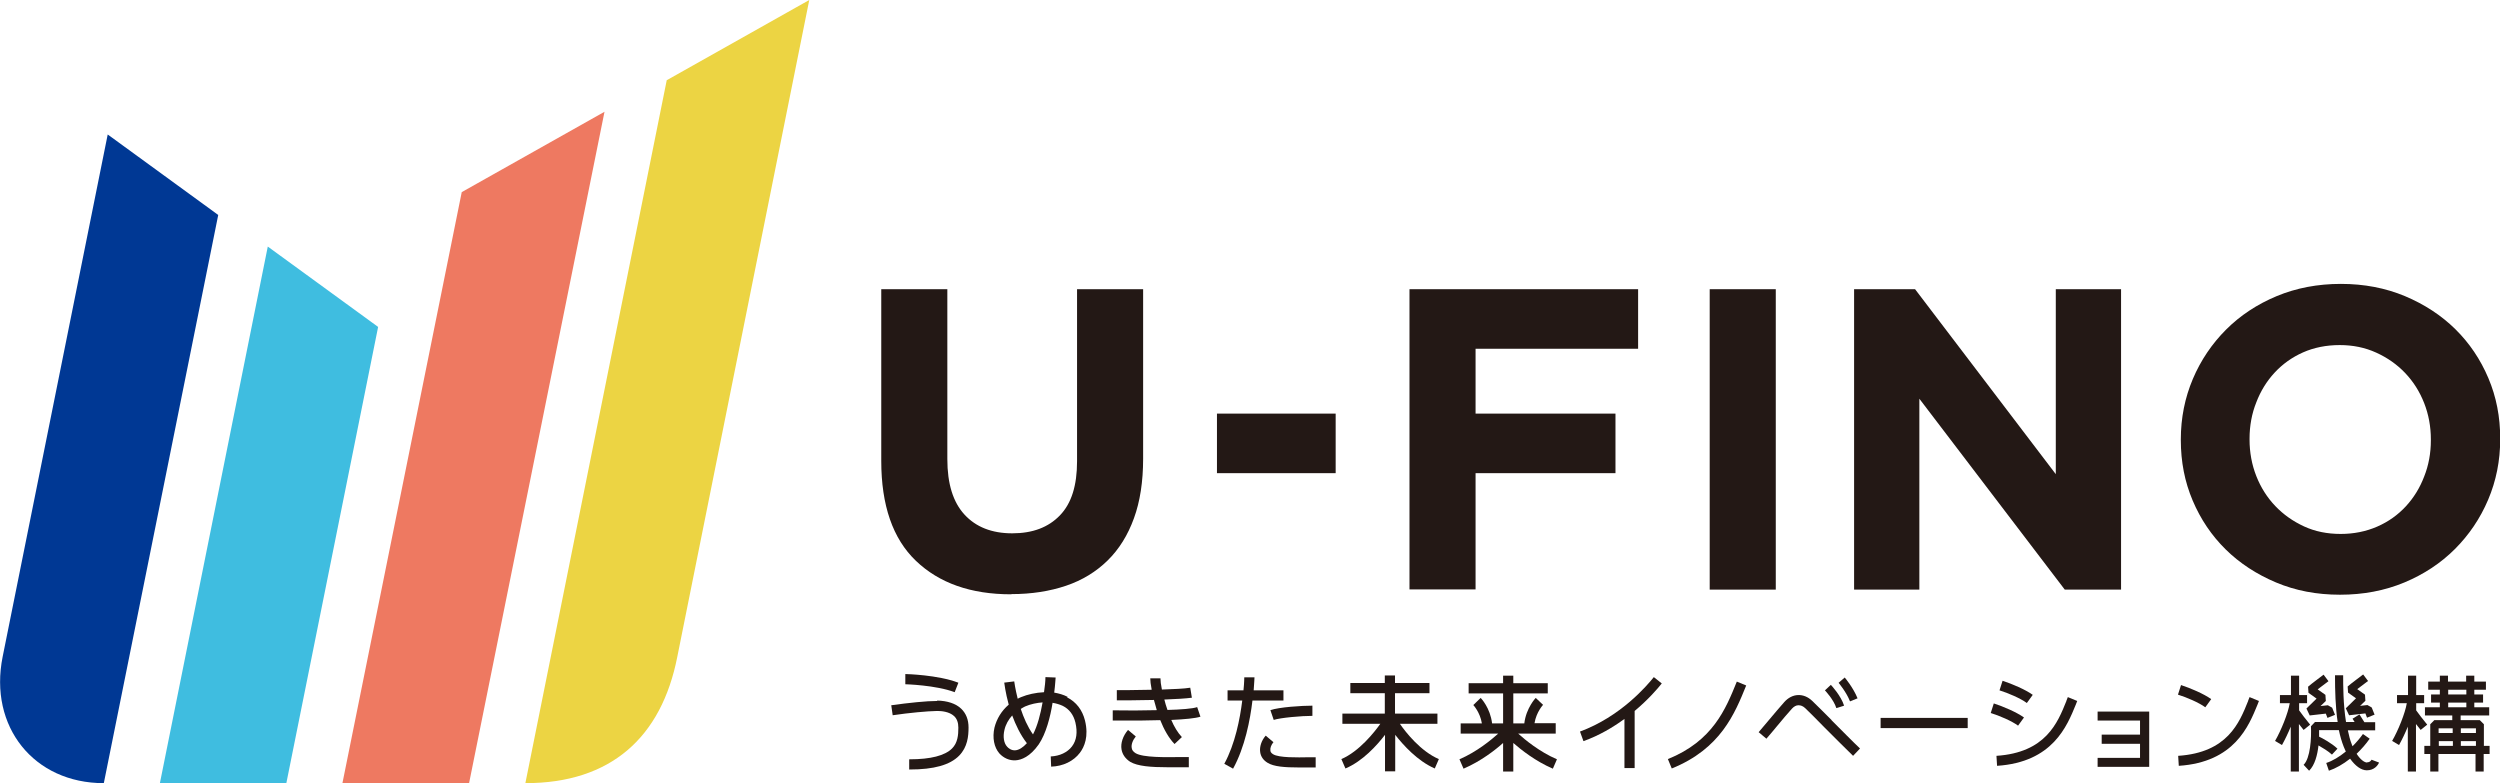 <?xml version="1.0" encoding="UTF-8"?>
<svg id="_レイヤー_2" data-name="レイヤー 2" xmlns="http://www.w3.org/2000/svg" viewBox="0 0 122.58 38.4">
  <defs>
    <style>
      .cls-1 {
        fill: #231815;
      }

      .cls-2 {
        fill: #003894;
      }

      .cls-3 {
        fill: #ecd443;
      }

      .cls-4 {
        fill: #3fbde0;
      }

      .cls-5 {
        fill: #ee7961;
      }
    </style>
  </defs>
  <g id="_レイヤー_1-2" data-name="レイヤー 1">
    <g>
      <g>
        <polygon class="cls-4" points="7.84 38.4 14.04 38.4 18.54 16.03 13.13 12.09 7.84 38.4"/>
        <polygon class="cls-5" points="16.79 38.4 23 38.4 29.64 5.48 22.64 9.42 16.79 38.4"/>
        <path class="cls-2" d="M5.28,6.6L.13,32.2c-.69,3.43,1.53,6.2,4.96,6.2l5.61-27.86-5.41-3.94Z"/>
        <path class="cls-3" d="M32.69,3.94l-6.93,34.46c4.18,0,6.67-2.23,7.45-6.2L39.68,0l-7,3.94Z"/>
      </g>
      <g>
        <g>
          <path class="cls-1" d="M46.98,33.47c-1-.38-2.53-.42-2.59-.42v.5s1.5.04,2.42.39l.18-.46Z"/>
          <path class="cls-1" d="M45.95,34.37c-.53,0-1.39.09-2.25.21l.07.49c.82-.12,1.68-.2,2.18-.21.21,0,.59.03.83.25.14.13.21.32.21.57,0,.36-.03.74-.31,1.02-.35.35-1.05.53-2.07.53h-.03v.5h.03c1.18,0,1.97-.22,2.42-.68.41-.42.46-.95.46-1.38,0-.38-.12-.69-.36-.92-.27-.26-.69-.39-1.18-.4Z"/>
          <path class="cls-1" d="M52.35,34.17c-.21-.11-.43-.17-.66-.21.05-.38.06-.66.07-.74l-.5-.02c0,.21-.03.46-.07.74-.41.02-.81.11-1.12.24-.06.02-.11.05-.17.08-.12-.48-.17-.84-.17-.85l-.49.06s.06.5.22,1.08c-.35.3-.59.69-.7,1.13-.11.49-.02.96.24,1.26.21.23.5.36.8.34.28-.02.7-.17,1.13-.78.36-.53.57-1.35.68-2.04.18.03.35.08.5.15.32.16.53.44.62.82.11.47.06.87-.17,1.17-.22.29-.6.47-1.04.49l.02.5c.59-.02,1.1-.27,1.41-.68.22-.29.44-.8.25-1.58-.13-.52-.43-.91-.88-1.14ZM49.78,36.79c-.2.01-.34-.11-.4-.18-.16-.17-.21-.49-.13-.82.06-.27.2-.51.38-.71.17.46.4.95.72,1.36-.19.21-.39.34-.58.35ZM50.65,36.01c-.27-.38-.46-.83-.6-1.25.07-.04.14-.09.21-.12.28-.12.58-.18.86-.2-.1.57-.25,1.15-.47,1.57Z"/>
          <path class="cls-1" d="M57.24,34.8c-.06-.17-.11-.34-.15-.5.55-.02,1.06-.05,1.35-.09l-.08-.49c-.29.05-.83.07-1.39.09-.05-.24-.07-.43-.07-.55h-.5c0,.11.02.31.07.56-.8.02-1.56.02-1.71.02v.5c.25,0,1.02,0,1.82-.02.04.16.09.33.14.5-.74.02-1.5.02-1.93.01h-.23s0,.5,0,.5h.23c.1,0,.19,0,.29,0,.62,0,1.25,0,1.81-.02.18.45.41.87.7,1.17l.36-.34c-.2-.21-.38-.51-.52-.84.66-.03,1.19-.08,1.43-.16l-.16-.47c-.22.08-.8.12-1.46.14Z"/>
          <path class="cls-1" d="M55.68,36.93c-.11-.07-.18-.15-.19-.26-.03-.16.05-.38.2-.56l-.38-.32c-.25.29-.37.65-.32.95.04.25.19.46.42.61.36.22,1.03.27,1.84.27.2,0,.4,0,.62,0,.16,0,.3,0,.42,0v-.5c-.12,0-.27,0-.43,0-.68.01-1.82.03-2.18-.19Z"/>
          <path class="cls-1" d="M62.42,36.98c-.1-.06-.13-.13-.13-.18-.02-.12.04-.28.15-.41l-.38-.32c-.21.24-.31.55-.27.81.03.22.16.4.36.52.3.19.85.23,1.52.23.16,0,.33,0,.5,0,.13,0,.24,0,.34,0v-.5c-.1,0-.22,0-.35,0-.54.01-1.46.03-1.74-.15Z"/>
          <path class="cls-1" d="M62.93,34.35v-.5h-1.46c.03-.38.04-.63.04-.64h-.5s0,.25-.04.64h-.78v.5h.72c-.11.89-.35,2.13-.88,3.1l.43.24c.58-1.05.84-2.4.95-3.34h1.51Z"/>
          <path class="cls-1" d="M62.45,35.3c.33-.11,1.37-.2,1.9-.2v-.5c-.51,0-1.63.07-2.06.22l.16.47Z"/>
          <path class="cls-1" d="M76.28,35.96v-.5h-1.04c.09-.55.42-.9.42-.9l-.18-.17-.18-.17s-.47.49-.56,1.25h-.54v-1.47h1.69v-.5h-1.69v-.37h-.5v.37h-1.69v.5h1.69v1.47h-.54c-.09-.76-.54-1.23-.56-1.25l-.36.35s.33.35.42.9h-1.04v.5h1.84c-.32.29-1.04.89-1.9,1.26l.2.46c.86-.37,1.56-.92,1.94-1.26v1.4h.5v-1.4c.38.33,1.08.89,1.94,1.26l.2-.46c-.86-.37-1.58-.97-1.9-1.26h1.84Z"/>
          <path class="cls-1" d="M68.62,35.49h1.86v-.5h-2.08v-1h1.69v-.5h-1.69v-.37h-.5v.37h-1.69v.5h1.69v1h-2.08v.5h1.86c-.29.41-1.03,1.35-1.91,1.73l.2.46c.85-.36,1.55-1.14,1.94-1.65v1.79h.5v-1.79c.39.5,1.09,1.28,1.94,1.65l.2-.46c-.89-.38-1.63-1.32-1.91-1.73Z"/>
          <path class="cls-1" d="M77.47,35.87l.17.47c.78-.28,1.45-.68,2.01-1.09v2.41h.5v-2.8c.68-.57,1.14-1.11,1.33-1.35l-.39-.31c-.35.44-1.64,1.94-3.62,2.67Z"/>
          <path class="cls-1" d="M81.78,37.22l.19.46c2.4-.97,3.09-2.69,3.65-4.07l-.46-.19c-.55,1.36-1.18,2.91-3.38,3.8Z"/>
          <path class="cls-1" d="M89.81,35.31c-.42-.42-.8-.8-.96-.95-.2-.19-.44-.29-.69-.28-.25.01-.48.13-.67.34-.2.23-.48.55-.77.9-.16.19-.33.39-.49.58l.38.32c.17-.19.33-.39.49-.58.29-.35.56-.67.76-.89.1-.11.21-.17.32-.17.12,0,.22.04.33.14.16.15.53.52.94.94.51.51,1.09,1.09,1.41,1.4l.34-.36c-.32-.3-.89-.88-1.4-1.39Z"/>
          <path class="cls-1" d="M90.42,34.6c-.16-.5-.63-1-.65-1.02l-.29.27s.43.45.56.87l.38-.12Z"/>
          <path class="cls-1" d="M91.08,34.24c-.21-.52-.61-1-.63-1.02l-.3.26s.38.45.56.91l.37-.15Z"/>
          <rect class="cls-1" x="92.21" y="35.2" width="4.27" height=".5"/>
          <path class="cls-1" d="M99.24,35.18c-.36-.26-1.02-.54-1.48-.69l-.15.47c.42.13,1.03.39,1.34.62l.29-.4Z"/>
          <path class="cls-1" d="M99.67,34.07c-.36-.26-1.02-.54-1.48-.69l-.15.47c.42.13,1.03.39,1.34.62l.29-.4Z"/>
          <path class="cls-1" d="M108.42,34.28c-.36-.26-1.02-.54-1.48-.69l-.15.47c.42.13,1.03.39,1.34.62l.29-.4Z"/>
          <path class="cls-1" d="M101.32,34.37c-.43,1.07-1.01,2.53-3.43,2.69l.03.49c2.73-.18,3.43-1.95,3.86-3l.07-.18-.46-.19-.07.18Z"/>
          <path class="cls-1" d="M110.23,34.37c-.43,1.07-1.01,2.53-3.43,2.69l.03.49c2.73-.18,3.43-1.95,3.86-3l.07-.18-.46-.19-.07.18Z"/>
          <polygon class="cls-1" points="102.85 35.33 104.93 35.33 104.93 36.02 103.05 36.02 103.05 36.47 104.93 36.47 104.93 37.16 102.85 37.16 102.85 37.6 105.38 37.6 105.38 34.89 102.85 34.89 102.85 35.33"/>
          <path class="cls-1" d="M113.59,34.25l-.5.49.16.34.79-.09.08.21.37-.15-.14-.35-.21-.12-.36.04.26-.25-.02-.3-.38-.27c.16-.12.38-.29.53-.4l-.24-.32c-.06.05-.63.47-.76.59l.02.3.39.28Z"/>
          <path class="cls-1" d="M115.19,35.07l.79-.09.08.21.37-.15-.14-.35-.21-.12-.36.04.26-.25-.02-.3-.38-.27c.16-.12.38-.29.53-.4l-.24-.32c-.06.05-.63.47-.76.59l.02.3.39.28-.5.49.16.34Z"/>
          <path class="cls-1" d="M116.07,37.39c-.14,0-.34-.15-.52-.43.24-.23.46-.48.64-.74l-.33-.23c-.15.21-.32.41-.51.6-.01-.03-.03-.06-.04-.1-.08-.2-.14-.44-.19-.68h1.34v-.4h-.53l-.24-.38-.34.21.1.16h-.42c-.14-.87-.14-1.81-.14-2.29h-.4c0,.75.02,1.55.13,2.29h-1.11l-.2.21c.03.57-.03,1.58-.36,1.89l.27.29c.28-.27.41-.78.46-1.24.19.11.48.28.66.45l.27-.29c-.28-.27-.75-.52-.9-.59,0-.12,0-.23,0-.32h.97c.06.29.14.57.24.82.03.08.07.16.1.23-.32.26-.65.46-.96.56l.13.38c.33-.11.7-.32,1.04-.59.25.35.54.57.82.57.36,0,.54-.24.6-.38l-.37-.14s-.05.13-.23.13Z"/>
          <path class="cls-1" d="M113.27,35.53c-.22-.27-.43-.54-.54-.7v-.35h.39v-.4h-.39v-.95h-.4v.95h-.54v.4h.48c-.08.49-.42,1.33-.72,1.85l.34.2c.14-.25.3-.58.43-.9v2.2h.4v-2.33c.07.09.15.19.23.29l.31-.25Z"/>
          <path class="cls-1" d="M119.01,35.53c-.22-.27-.43-.54-.54-.7v-.35h.39v-.4h-.39v-.95h-.4v.95h-.54v.4h.48c-.08.49-.42,1.33-.72,1.85l.34.2c.14-.25.3-.58.43-.9v2.2h.4v-2.33c.07.09.15.19.23.29l.31-.25Z"/>
          <path class="cls-1" d="M122.08,36.57h-.29v-1.06l-.2-.2h-.94v-.23h1.4v-.4h-.73v-.23h.43v-.4h-.43v-.23h.57v-.4h-.57v-.29h-.4v.29h-.89v-.29h-.4v.29h-.57v.4h.57v.23h-.43v.4h.43v.23h-.73v.4h1.34v.23h-.88l-.2.2v1.06h-.29v.4h.29v.86h.4v-.86h1.82v.86h.4v-.86h.29v-.4ZM120.04,33.82h.89v.23h-.89v-.23ZM120.04,34.45h.89v.23h-.89v-.23ZM121.4,35.71v.23h-.74v-.23h.74ZM120.26,35.71v.23h-.69v-.23h.69ZM119.58,36.34h.69v.23h-.69v-.23ZM120.66,36.57v-.23h.74v.23h-.74Z"/>
        </g>
        <g>
          <path class="cls-1" d="M49.58,29.14c-1.98,0-3.53-.55-4.67-1.64s-1.7-2.73-1.7-4.9v-8.42h3.24v8.33c0,1.21.28,2.11.84,2.72.56.61,1.34.92,2.34.92s1.77-.29,2.34-.88.84-1.47.84-2.65v-8.44h3.24v8.31c0,1.12-.15,2.1-.45,2.92-.3.83-.73,1.52-1.29,2.07-.56.55-1.24.97-2.04,1.24-.8.27-1.69.41-2.67.41Z"/>
          <path class="cls-1" d="M69.11,14.18h11.21v2.92h-7.97v3.18h6.86v2.92h-6.86v5.7h-3.24v-14.73Z"/>
          <path class="cls-1" d="M83.83,14.18h3.24v14.73h-3.24v-14.73Z"/>
          <path class="cls-1" d="M90.91,14.18h2.99l6.9,9.07v-9.07h3.2v14.73h-2.76l-7.13-9.36v9.36h-3.2v-14.73Z"/>
          <path class="cls-1" d="M114.73,29.16c-1.14,0-2.18-.2-3.13-.6-.95-.4-1.78-.94-2.47-1.62-.69-.68-1.23-1.48-1.62-2.4-.39-.92-.58-1.9-.58-2.96v-.04c0-1.05.2-2.04.59-2.96.39-.92.94-1.73,1.63-2.42.69-.69,1.52-1.24,2.48-1.64.96-.4,2.01-.6,3.15-.6s2.18.2,3.14.6c.95.4,1.78.94,2.47,1.62.69.68,1.23,1.48,1.62,2.4.39.92.58,1.9.58,2.96v.04c0,1.05-.2,2.04-.59,2.96-.39.92-.94,1.73-1.63,2.42-.69.69-1.52,1.24-2.48,1.64-.96.4-2.01.6-3.15.6ZM114.77,26.18c.64,0,1.24-.12,1.79-.36.55-.24,1.01-.57,1.4-.99.39-.42.69-.91.9-1.46.22-.55.33-1.15.33-1.78v-.04c0-.63-.11-1.23-.33-1.79-.22-.56-.53-1.05-.93-1.47-.4-.42-.87-.75-1.42-1-.55-.25-1.14-.37-1.79-.37s-1.26.12-1.8.36c-.54.24-1,.57-1.39.99-.39.42-.69.91-.9,1.46-.22.55-.33,1.15-.33,1.78v.04c0,.63.11,1.23.33,1.79.22.56.53,1.05.93,1.47.4.42.87.75,1.41,1,.54.25,1.14.37,1.8.37Z"/>
          <path class="cls-1" d="M59.67,20.28h5.82v2.92h-5.82v-2.92Z"/>
        </g>
      </g>
    </g>
  </g>
</svg>